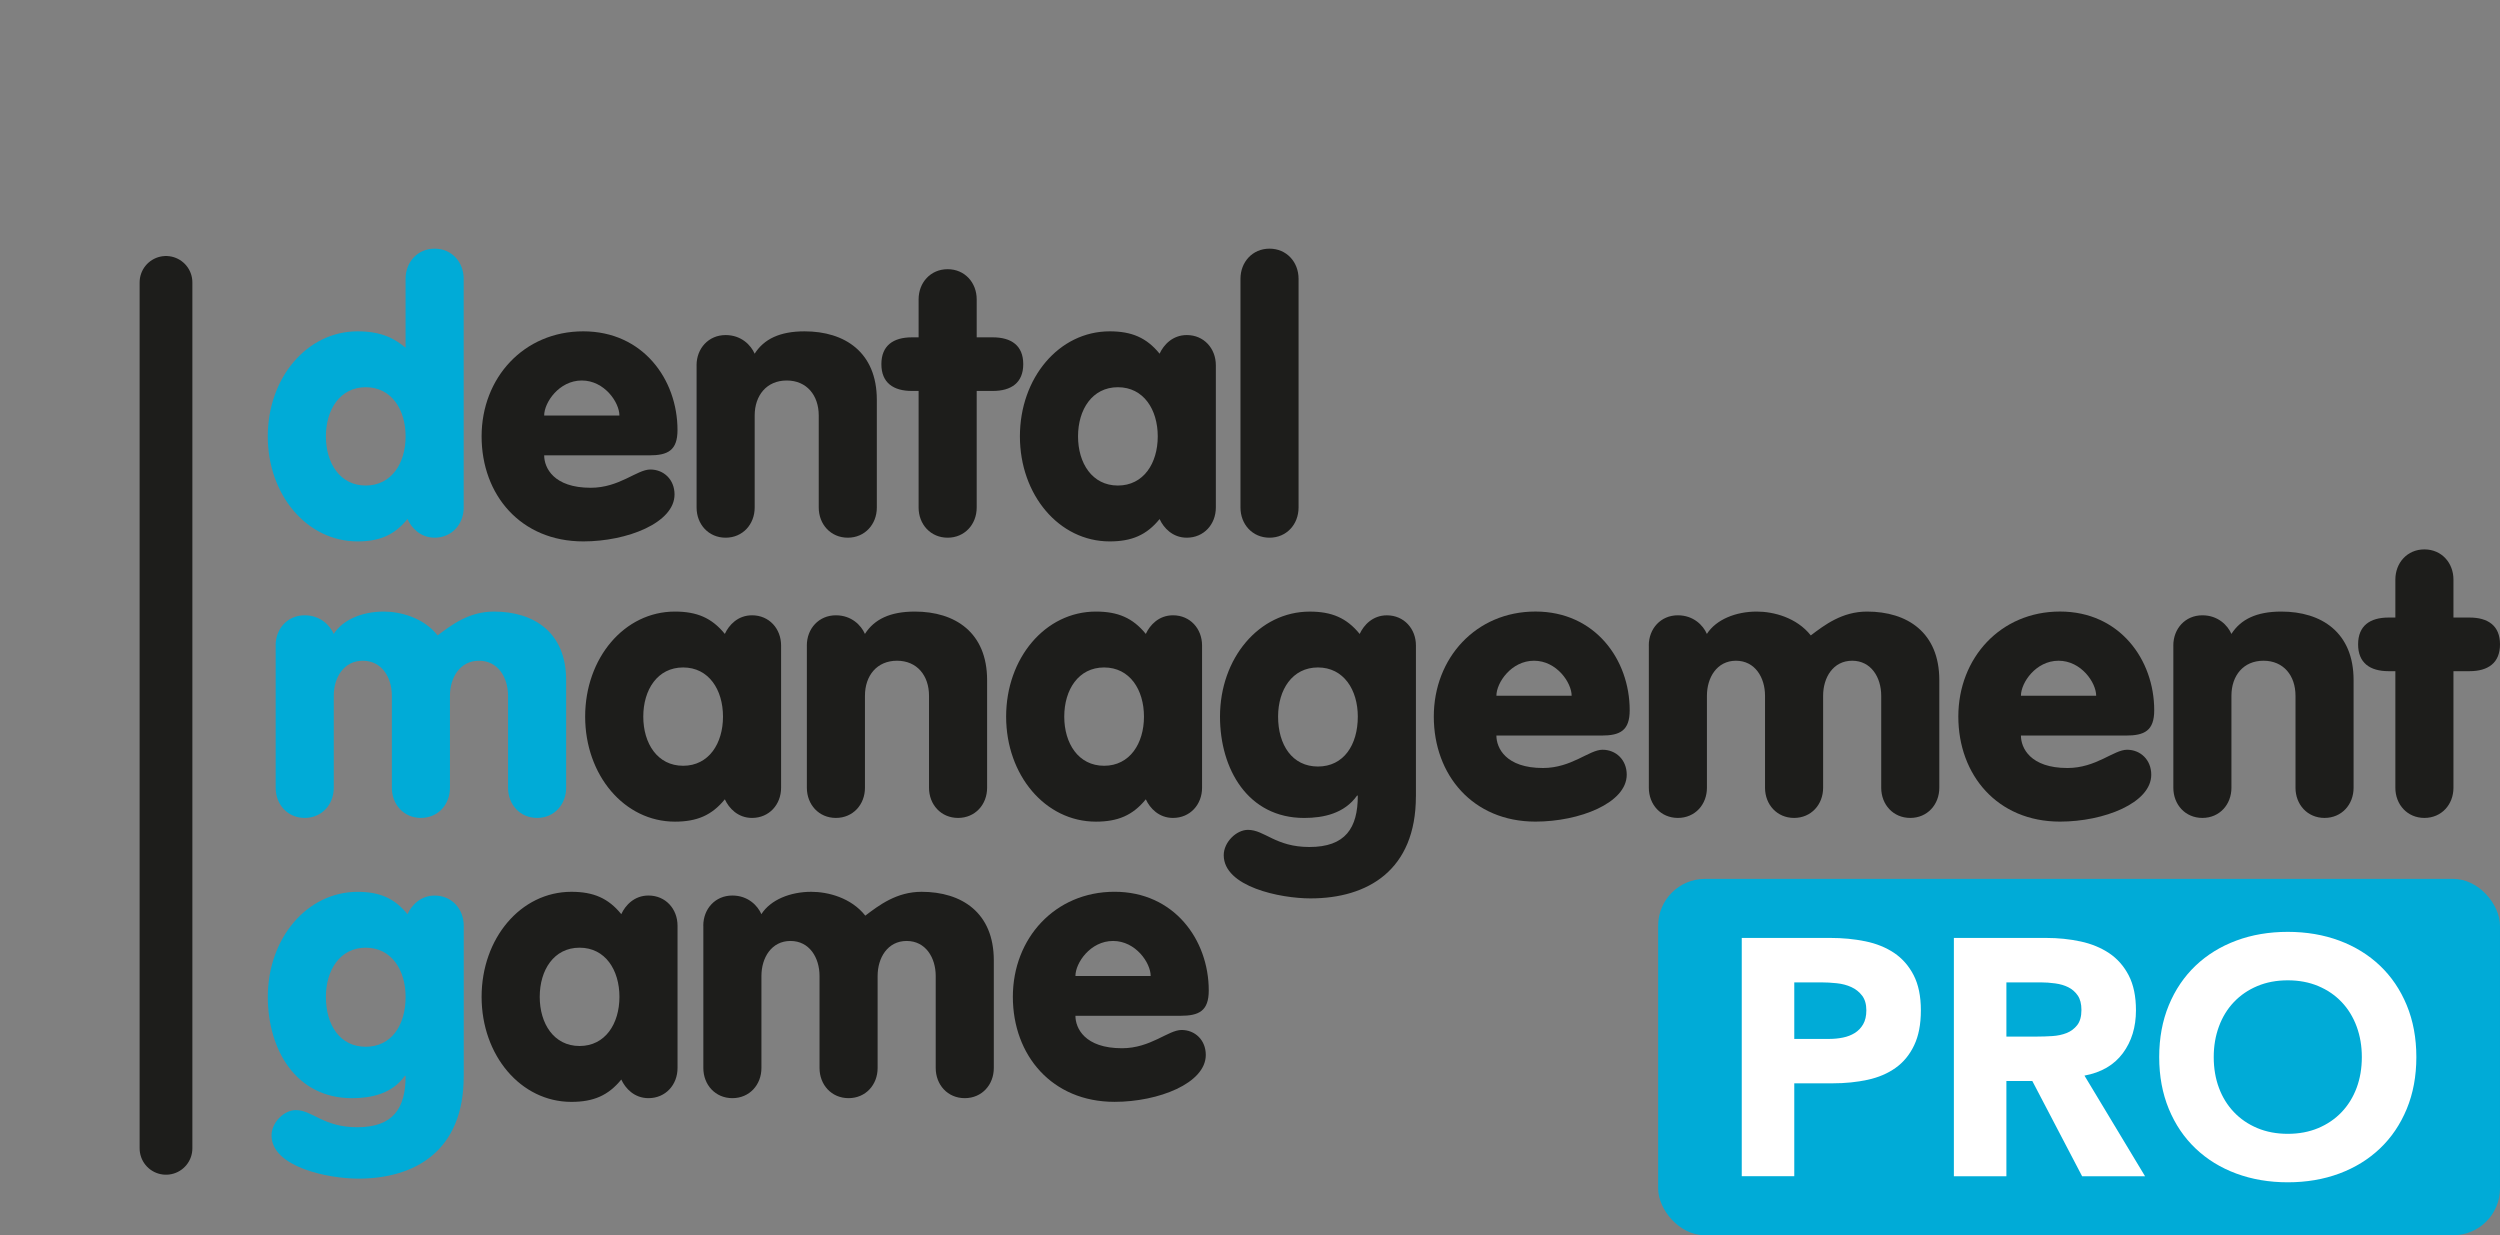 <svg xmlns="http://www.w3.org/2000/svg" id="Laag_1" width="267.51mm" height="132.18mm" viewBox="0 0 758.3 374.68"><rect x="0" y="0" width="758.3" height="374.68" fill="#808080" stroke="none"/><defs><style>.cls-1{stroke:#1d1d1b;stroke-linecap:round;stroke-width:16px;}.cls-1,.cls-2{fill:#1d1d1b;}.cls-3{fill:#00abd7;}.cls-3,.cls-4,.cls-2{stroke-width:0px;}.cls-4{fill:#fff;}</style></defs><path class="cls-3" d="m140.65,153.94c0,5.08-3.62,9.15-8.81,9.15-4.29,0-7.01-2.94-8.25-5.65-3.95,4.86-8.47,6.78-15.14,6.78-15.37,0-27.23-14.12-27.23-31.86s11.86-31.86,27.23-31.86c7.57,0,11.41,2.37,14.57,4.97v-20.9c0-5.08,3.62-9.15,8.81-9.15s8.81,4.07,8.81,9.15v69.37Zm-41.8-21.58c0,8.13,4.29,14.91,12.09,14.91s12.09-6.78,12.09-14.91-4.29-14.91-12.09-14.91-12.09,6.78-12.09,14.91Z"></path><path class="cls-2" d="m165.06,138.12c0,3.73,2.83,9.83,14.12,9.83,8.7,0,14.01-5.54,18.08-5.54s7.34,3.05,7.34,7.57c0,8.59-14.35,14.24-27.68,14.24-18.98,0-30.84-14.12-30.84-31.86s12.77-31.86,30.84-31.86,28.58,14.57,28.58,29.94c0,6.21-2.94,7.68-8.59,7.68h-31.86Zm22.82-12.09c0-3.95-4.52-10.62-11.41-10.62s-11.41,6.67-11.41,10.62h22.82Z"></path><path class="cls-2" d="m211.28,110.78c0-5.08,3.62-9.15,8.81-9.15,4.75,0,7.68,3.05,8.81,5.65,2.82-4.41,7.57-6.78,15.14-6.78,12.2,0,21.92,6.33,21.92,20.79v32.65c0,5.08-3.62,9.15-8.81,9.15s-8.81-4.07-8.81-9.15v-27.91c0-6.1-3.62-10.62-9.71-10.62s-9.72,4.52-9.72,10.62v27.91c0,5.08-3.62,9.15-8.81,9.15s-8.81-4.07-8.81-9.15v-43.16Z"></path><path class="cls-2" d="m278.63,118.58h-2.03c-5.65,0-9.26-2.49-9.26-8.13s3.62-8.13,9.26-8.13h2.03v-11.52c0-5.08,3.62-9.15,8.81-9.15s8.81,4.07,8.81,9.15v11.52h4.86c5.65,0,9.26,2.49,9.26,8.13s-3.62,8.13-9.26,8.13h-4.86v35.36c0,5.08-3.62,9.15-8.81,9.15s-8.81-4.07-8.81-9.15v-35.36Z"></path><path class="cls-2" d="m368.79,153.94c0,5.08-3.62,9.15-8.81,9.15-4.29,0-7.01-2.94-8.25-5.65-3.95,4.86-8.47,6.78-15.14,6.78-15.37,0-27.23-14.12-27.23-31.86s11.86-31.86,27.23-31.86c6.67,0,11.19,1.92,15.14,6.78,1.24-2.71,3.96-5.65,8.25-5.65,5.2,0,8.81,4.07,8.81,9.15v43.16Zm-41.8-21.58c0,8.13,4.29,14.91,12.09,14.91s12.09-6.78,12.09-14.91-4.29-14.91-12.09-14.91-12.09,6.78-12.09,14.91Z"></path><path class="cls-2" d="m376.26,84.57c0-5.08,3.62-9.15,8.81-9.15s8.81,4.07,8.81,9.15v69.37c0,5.08-3.62,9.15-8.81,9.15s-8.81-4.07-8.81-9.15v-69.37Z"></path><path class="cls-3" d="m83.6,195.78c0-5.09,3.62-9.15,8.81-9.15,4.75,0,7.68,3.05,8.81,5.65,2.82-4.41,8.81-6.78,15.14-6.78,5.08,0,12.09,1.81,16.38,7.23,4.18-3.16,9.49-7.23,17.06-7.23,12.2,0,21.92,6.33,21.92,20.79v32.65c0,5.09-3.62,9.15-8.81,9.15s-8.81-4.06-8.81-9.15v-27.91c0-5.54-3.05-10.62-8.81-10.62s-8.81,5.08-8.81,10.62v27.91c0,5.09-3.62,9.15-8.81,9.15s-8.81-4.06-8.81-9.15v-27.91c0-5.54-3.05-10.62-8.81-10.62s-8.81,5.08-8.81,10.62v27.91c0,5.09-3.62,9.15-8.81,9.15s-8.81-4.06-8.81-9.15v-43.16Z"></path><path class="cls-2" d="m236.92,238.94c0,5.09-3.62,9.15-8.81,9.15-4.29,0-7.01-2.94-8.25-5.65-3.95,4.86-8.47,6.78-15.14,6.78-15.37,0-27.23-14.12-27.23-31.86s11.86-31.86,27.23-31.86c6.67,0,11.19,1.92,15.14,6.78,1.24-2.71,3.95-5.65,8.25-5.65,5.2,0,8.81,4.07,8.81,9.15v43.16Zm-41.8-21.58c0,8.13,4.29,14.91,12.09,14.91s12.09-6.78,12.09-14.91-4.29-14.91-12.09-14.91-12.09,6.78-12.09,14.91Z"></path><path class="cls-2" d="m244.73,195.78c0-5.09,3.62-9.15,8.81-9.15,4.75,0,7.68,3.05,8.81,5.65,2.82-4.41,7.57-6.78,15.14-6.78,12.2,0,21.92,6.33,21.92,20.79v32.65c0,5.09-3.62,9.15-8.81,9.15s-8.81-4.06-8.81-9.15v-27.91c0-6.1-3.62-10.62-9.71-10.62s-9.72,4.52-9.72,10.62v27.91c0,5.09-3.62,9.15-8.81,9.15s-8.81-4.06-8.81-9.15v-43.16Z"></path><path class="cls-2" d="m364.61,238.94c0,5.09-3.62,9.15-8.81,9.15-4.29,0-7.01-2.94-8.25-5.65-3.95,4.86-8.47,6.78-15.14,6.78-15.37,0-27.23-14.12-27.23-31.86s11.86-31.86,27.23-31.86c6.67,0,11.19,1.92,15.14,6.78,1.24-2.71,3.95-5.65,8.25-5.65,5.2,0,8.81,4.07,8.81,9.15v43.16Zm-41.8-21.58c0,8.13,4.29,14.91,12.09,14.91s12.09-6.78,12.09-14.91-4.29-14.91-12.09-14.91-12.09,6.78-12.09,14.91Z"></path><path class="cls-2" d="m429.47,241.54c0,22.48-14.69,30.96-31.97,30.96-9.15,0-26.32-3.5-26.32-13.11,0-3.95,3.84-7.68,7.34-7.68,5.08,0,8.36,5.2,18.64,5.2,10.96,0,14.69-5.76,14.69-15.59h-.23c-3.84,5.43-10.17,6.78-16.04,6.78-17.06,0-25.53-14.8-25.53-30.73,0-17.74,11.86-31.86,27.23-31.86,6.67,0,11.19,1.92,15.14,6.78,1.24-2.71,3.96-5.65,8.25-5.65,5.19,0,8.81,4.07,8.81,9.15v45.75Zm-29.71-39.09c-7.8,0-12.09,6.78-12.09,14.91,0,8.59,4.29,15.14,12.09,15.14s12.09-6.55,12.09-15.14c0-8.13-4.29-14.91-12.09-14.91Z"></path><path class="cls-2" d="m453.89,223.12c0,3.73,2.83,9.83,14.12,9.83,8.7,0,14.01-5.54,18.07-5.54s7.34,3.05,7.34,7.57c0,8.59-14.35,14.23-27.68,14.23-18.98,0-30.84-14.12-30.84-31.86s12.77-31.86,30.84-31.86,28.58,14.57,28.58,29.94c0,6.21-2.94,7.68-8.59,7.68h-31.86Zm22.82-12.09c0-3.95-4.52-10.62-11.41-10.62s-11.41,6.66-11.41,10.62h22.82Z"></path><path class="cls-2" d="m500.11,195.78c0-5.09,3.62-9.15,8.81-9.15,4.75,0,7.69,3.05,8.81,5.65,2.83-4.41,8.81-6.78,15.14-6.78,5.09,0,12.09,1.81,16.38,7.23,4.18-3.16,9.49-7.23,17.06-7.23,12.2,0,21.92,6.33,21.92,20.79v32.65c0,5.09-3.62,9.15-8.81,9.15s-8.81-4.06-8.81-9.15v-27.91c0-5.54-3.05-10.62-8.81-10.62s-8.81,5.08-8.81,10.62v27.91c0,5.09-3.62,9.15-8.81,9.15s-8.81-4.06-8.81-9.15v-27.91c0-5.54-3.05-10.62-8.81-10.62s-8.81,5.08-8.81,10.62v27.91c0,5.09-3.61,9.15-8.81,9.15s-8.81-4.06-8.81-9.15v-43.16Z"></path><path class="cls-2" d="m612.99,223.12c0,3.73,2.83,9.83,14.12,9.83,8.7,0,14.01-5.54,18.07-5.54s7.34,3.05,7.34,7.57c0,8.59-14.35,14.23-27.68,14.23-18.98,0-30.84-14.12-30.84-31.86s12.77-31.86,30.84-31.86,28.58,14.57,28.58,29.94c0,6.21-2.94,7.68-8.59,7.68h-31.86Zm22.82-12.09c0-3.95-4.52-10.62-11.41-10.62s-11.41,6.66-11.41,10.62h22.82Z"></path><path class="cls-2" d="m659.21,195.78c0-5.09,3.62-9.15,8.81-9.15,4.75,0,7.69,3.05,8.81,5.65,2.83-4.41,7.57-6.78,15.14-6.78,12.2,0,21.92,6.33,21.92,20.79v32.65c0,5.09-3.61,9.15-8.81,9.15s-8.81-4.06-8.81-9.15v-27.91c0-6.1-3.61-10.62-9.71-10.62s-9.72,4.52-9.72,10.62v27.91c0,5.09-3.61,9.15-8.81,9.15s-8.81-4.06-8.81-9.15v-43.16Z"></path><path class="cls-2" d="m726.56,203.58h-2.04c-5.65,0-9.26-2.49-9.26-8.14s3.61-8.13,9.26-8.13h2.04v-11.52c0-5.08,3.61-9.15,8.81-9.15s8.81,4.07,8.81,9.15v11.52h4.86c5.65,0,9.26,2.49,9.26,8.13s-3.61,8.14-9.26,8.14h-4.86v35.36c0,5.09-3.62,9.15-8.81,9.15s-8.81-4.06-8.81-9.15v-35.36Z"></path><path class="cls-3" d="m140.65,326.54c0,22.48-14.69,30.96-31.97,30.96-9.15,0-26.32-3.5-26.32-13.11,0-3.95,3.84-7.68,7.34-7.68,5.08,0,8.36,5.2,18.64,5.2,10.96,0,14.69-5.76,14.69-15.59h-.23c-3.84,5.43-10.17,6.78-16.04,6.78-17.06,0-25.53-14.8-25.53-30.73,0-17.74,11.86-31.86,27.23-31.86,6.67,0,11.19,1.92,15.14,6.78,1.24-2.71,3.96-5.65,8.25-5.65,5.2,0,8.81,4.07,8.81,9.15v45.75Zm-29.71-39.09c-7.8,0-12.09,6.78-12.09,14.91,0,8.59,4.29,15.14,12.09,15.14s12.09-6.55,12.09-15.14c0-8.13-4.29-14.91-12.09-14.91Z"></path><path class="cls-2" d="m205.51,323.94c0,5.09-3.62,9.15-8.81,9.15-4.29,0-7.01-2.94-8.25-5.65-3.95,4.86-8.47,6.78-15.14,6.78-15.37,0-27.23-14.12-27.23-31.86s11.86-31.86,27.23-31.86c6.67,0,11.19,1.92,15.14,6.78,1.24-2.71,3.96-5.65,8.25-5.65,5.2,0,8.81,4.07,8.81,9.15v43.16Zm-41.8-21.58c0,8.13,4.29,14.91,12.09,14.91s12.09-6.78,12.09-14.91-4.29-14.91-12.09-14.91-12.09,6.78-12.09,14.91Z"></path><path class="cls-2" d="m213.32,280.78c0-5.09,3.62-9.15,8.81-9.15,4.75,0,7.68,3.05,8.81,5.65,2.82-4.41,8.81-6.78,15.14-6.78,5.08,0,12.09,1.8,16.38,7.23,4.18-3.16,9.49-7.23,17.06-7.23,12.2,0,21.92,6.33,21.92,20.79v32.65c0,5.09-3.61,9.15-8.81,9.15s-8.81-4.06-8.81-9.15v-27.91c0-5.54-3.05-10.62-8.81-10.62s-8.81,5.08-8.81,10.62v27.91c0,5.09-3.62,9.15-8.81,9.15s-8.81-4.06-8.81-9.15v-27.91c0-5.54-3.05-10.62-8.81-10.62s-8.81,5.08-8.81,10.62v27.91c0,5.09-3.62,9.15-8.81,9.15s-8.81-4.06-8.81-9.15v-43.16Z"></path><path class="cls-2" d="m326.2,308.12c0,3.73,2.82,9.83,14.12,9.83,8.7,0,14.01-5.54,18.08-5.54s7.34,3.05,7.34,7.57c0,8.59-14.35,14.23-27.68,14.23-18.98,0-30.84-14.12-30.84-31.86s12.77-31.86,30.84-31.86,28.58,14.57,28.58,29.94c0,6.21-2.94,7.68-8.59,7.68h-31.86Zm22.82-12.09c0-3.95-4.52-10.62-11.41-10.62s-11.41,6.66-11.41,10.62h22.82Z"></path><line class="cls-1" x1="50.35" y1="85.65" x2="50.35" y2="348.31"></line><rect class="cls-3" x="502.95" y="266.58" width="255.35" height="108.1" rx="14.21" ry="14.21"></rect><path class="cls-4" d="m528.32,284.49h26.85c3.74,0,7.28.34,10.62,1.02,3.33.68,6.24,1.86,8.73,3.52,2.48,1.67,4.46,3.92,5.92,6.74,1.46,2.83,2.2,6.38,2.2,10.67s-.68,7.76-2.04,10.62c-1.36,2.86-3.23,5.14-5.62,6.84-2.38,1.7-5.21,2.91-8.48,3.62-3.27.71-6.81,1.07-10.62,1.07h-11.64v28.18h-15.93v-72.29Zm15.93,30.63h10.62c1.43,0,2.81-.14,4.14-.41,1.33-.27,2.52-.73,3.57-1.38,1.05-.65,1.9-1.53,2.55-2.65.65-1.12.97-2.54.97-4.24,0-1.84-.43-3.32-1.28-4.44-.85-1.12-1.94-1.99-3.27-2.6-1.33-.61-2.81-1-4.44-1.17-1.63-.17-3.2-.26-4.7-.26h-8.17v17.15Z"></path><path class="cls-4" d="m592.64,284.49h27.98c3.68,0,7.16.36,10.47,1.07,3.3.71,6.19,1.91,8.68,3.57,2.48,1.67,4.46,3.92,5.92,6.74,1.46,2.83,2.19,6.35,2.19,10.57,0,5.11-1.33,9.45-3.98,13.02-2.65,3.57-6.53,5.84-11.64,6.79l18.38,30.53h-19.09l-15.11-28.9h-7.86v28.9h-15.93v-72.29Zm15.93,29.92h9.39c1.43,0,2.94-.05,4.54-.15,1.6-.1,3.05-.41,4.34-.92,1.29-.51,2.36-1.31,3.22-2.4.85-1.09,1.28-2.62,1.28-4.6,0-1.84-.37-3.3-1.12-4.39-.75-1.09-1.7-1.92-2.86-2.5-1.16-.58-2.49-.97-3.98-1.17-1.5-.2-2.96-.31-4.39-.31h-10.41v16.44Z"></path><path class="cls-4" d="m654.93,320.63c0-5.78.97-11.03,2.91-15.72,1.94-4.7,4.65-8.69,8.12-12,3.47-3.3,7.59-5.84,12.35-7.61,4.76-1.77,9.97-2.65,15.62-2.65s10.86.89,15.62,2.65c4.76,1.77,8.88,4.31,12.35,7.61,3.47,3.3,6.18,7.3,8.12,12,1.94,4.7,2.91,9.94,2.91,15.72s-.97,11.03-2.91,15.72-4.65,8.7-8.12,12c-3.47,3.3-7.59,5.84-12.35,7.61-4.77,1.77-9.97,2.65-15.62,2.65s-10.86-.89-15.62-2.65c-4.77-1.77-8.88-4.3-12.35-7.61-3.47-3.3-6.18-7.3-8.12-12s-2.91-9.94-2.91-15.72Zm16.54,0c0,3.41.53,6.52,1.58,9.34,1.05,2.83,2.57,5.28,4.54,7.35,1.97,2.08,4.34,3.69,7.1,4.85,2.76,1.16,5.84,1.74,9.24,1.74s6.48-.58,9.24-1.74c2.76-1.16,5.12-2.77,7.1-4.85,1.97-2.08,3.49-4.53,4.54-7.35,1.05-2.82,1.58-5.94,1.58-9.34s-.53-6.43-1.58-9.29c-1.06-2.86-2.57-5.33-4.54-7.4-1.98-2.08-4.34-3.69-7.1-4.85-2.76-1.16-5.84-1.74-9.24-1.74s-6.48.58-9.24,1.74c-2.76,1.16-5.12,2.77-7.1,4.85-1.98,2.08-3.49,4.54-4.54,7.4-1.06,2.86-1.58,5.96-1.58,9.29Z"></path></svg>